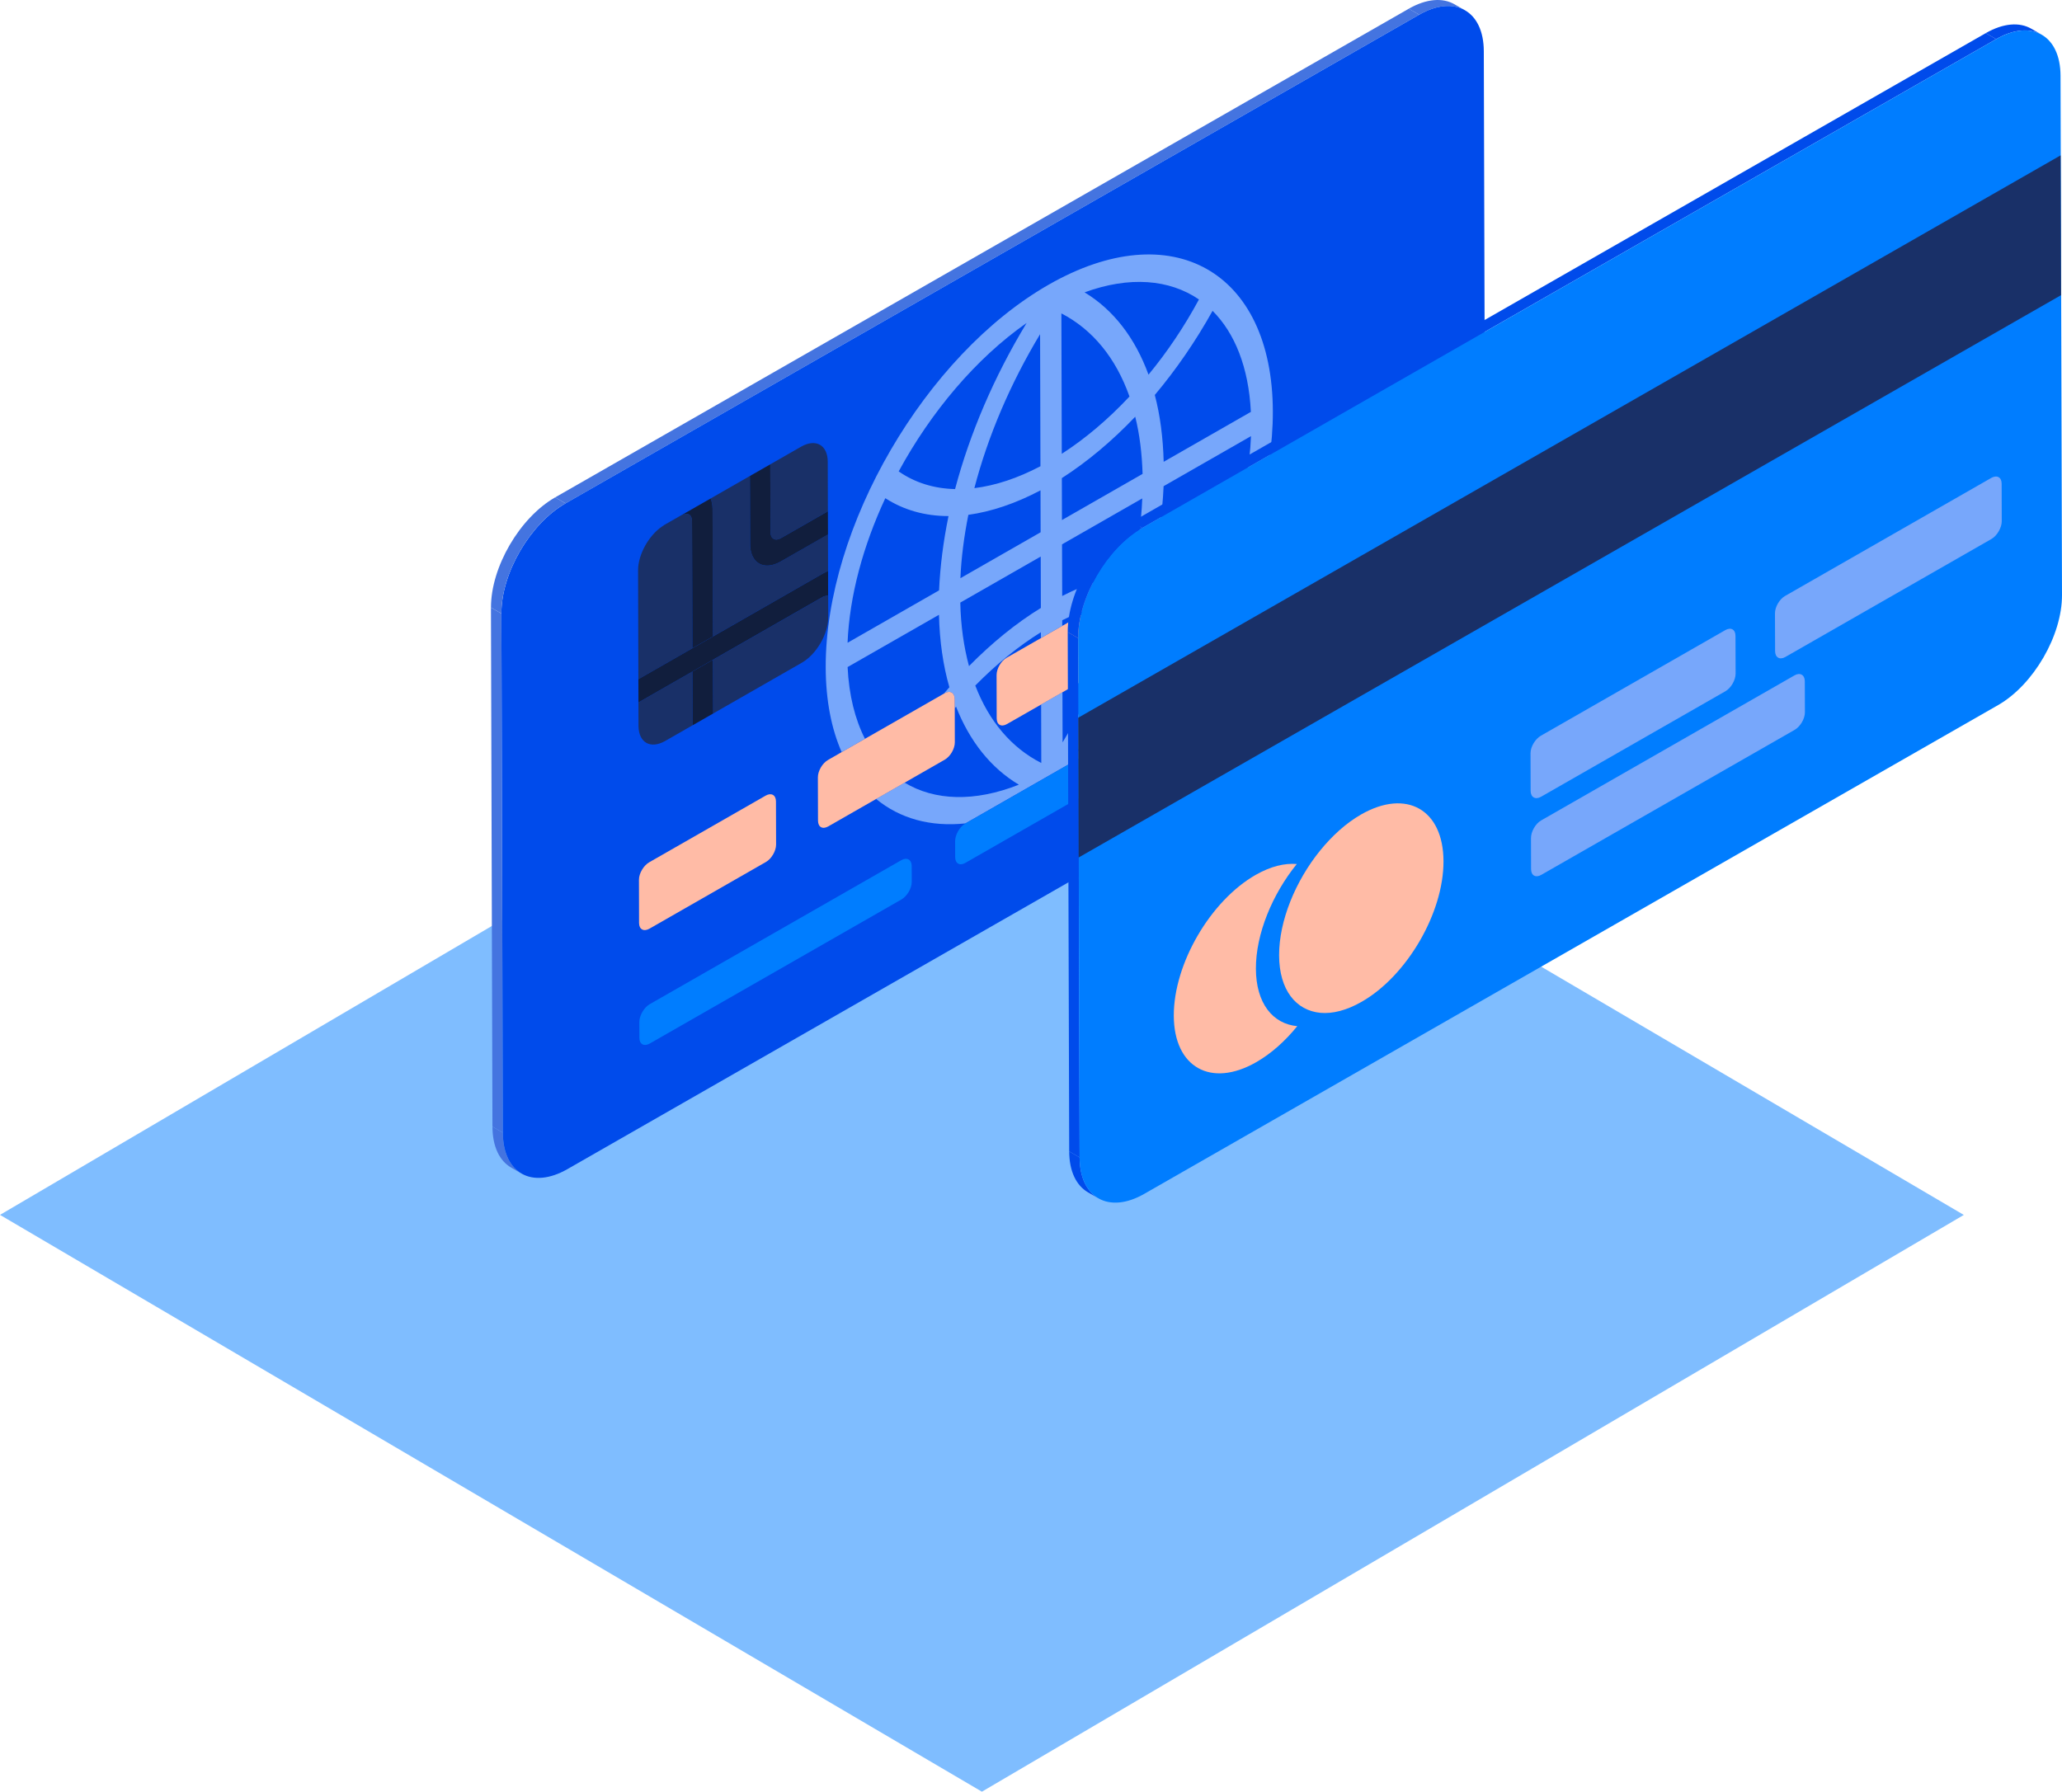 <svg width="84" height="73" viewBox="0 0 84 73" fill="none" xmlns="http://www.w3.org/2000/svg">
<path opacity="0.5" d="M40 2.50361e-06L-6.32606e-06 23.499L40 47L80 23.501L40 2.50361e-06Z" transform="translate(0 26)" fill="#007DFF"/>
<path d="M1.866 0.176L2.29 0.42C1.814 0.146 1.153 0.183 0.425 0.599L-1.2056e-05 0.356C0.728 -0.061 1.389 -0.099 1.866 0.176Z" transform="translate(57.389)" fill="#4474E0"/>
<path d="M1.188 1.913L0.764 1.669C0.294 1.398 0.002 0.823 -1.12387e-05 -1.09427e-05L0.424 0.245C0.427 1.068 0.718 1.643 1.188 1.913Z" transform="translate(20.061 45.904)" fill="#4474E0"/>
<path d="M0.485 21.395L0.061 21.15L-9.60394e-06 -6.07927e-07L0.425 0.244L0.485 21.395Z" transform="translate(20 24.754)" fill="#4474E0"/>
<path d="M0.424 20.155L4.08678e-06 19.911L34.776 2.63435e-06L35.201 0.243L0.424 20.155Z" transform="translate(22.614 0.355)" fill="#4474E0"/>
<path d="M37.39 0.355C38.836 -0.472 40.016 0.195 40.021 1.842L40.081 22.992C40.086 24.648 38.913 26.652 37.467 27.481L2.691 47.391C1.245 48.219 0.065 47.562 0.06 45.905L2.34271e-05 24.754C-0.004 23.109 1.168 21.095 2.613 20.266L37.39 0.355Z" transform="translate(20.425 0.243)" fill="#004BEB"/>
<path d="M0.424 4.733L7.48861e-06 4.489C-0.004 2.843 1.168 0.828 2.614 -4.55946e-06L3.038 0.245C1.592 1.073 0.419 3.087 0.424 4.733Z" transform="translate(20.001 20.265)" fill="#4474E0"/>
<path d="M5.837 16.773C5.627 15.99 5.501 15.123 5.483 14.185L8.759 12.309L8.765 14.403C7.75 15.027 6.766 15.829 5.837 16.773ZM12.473 13.001C11.571 13.113 10.617 13.412 9.634 13.916L9.627 11.812L12.895 9.941C12.859 10.927 12.708 11.96 12.473 13.001ZM5.487 13.191C5.523 12.354 5.637 11.481 5.811 10.609C6.743 10.48 7.735 10.148 8.75 9.612L8.755 11.32L5.487 13.191ZM9.624 10.822L9.62 9.113C10.658 8.448 11.672 7.596 12.609 6.612C12.788 7.326 12.883 8.106 12.909 8.941L9.624 10.822ZM0.89 15.822C0.969 13.908 1.525 11.869 2.428 9.931C3.177 10.415 4.048 10.66 5.003 10.66C4.79 11.693 4.662 12.705 4.618 13.687L0.89 15.822ZM13.768 8.449C13.742 7.463 13.624 6.548 13.406 5.726C14.273 4.694 15.071 3.535 15.76 2.298C16.664 3.203 17.23 4.598 17.32 6.415L13.768 8.449ZM8.748 8.629C7.818 9.118 6.909 9.417 6.056 9.522C6.604 7.418 7.514 5.273 8.733 3.249L8.748 8.629ZM9.617 8.123L9.601 2.402C10.881 3.064 11.823 4.226 12.375 5.789C11.507 6.716 10.578 7.503 9.617 8.123ZM13.15 4.898C12.607 3.41 11.725 2.256 10.545 1.545C12.376 0.874 14.002 1.013 15.205 1.834C14.608 2.94 13.918 3.966 13.15 4.898ZM5.27 9.56C4.415 9.54 3.636 9.302 2.973 8.839C4.29 6.417 6.117 4.239 8.185 2.792C6.858 4.981 5.871 7.293 5.27 9.56ZM9.081 1.233C4.06 4.108 -0.017 11.104 4.11475e-05 16.823C0.003 18.171 0.234 19.331 0.65 20.276L1.599 19.734C1.195 18.94 0.947 17.963 0.892 16.812L4.614 14.682C4.64 15.755 4.782 16.745 5.038 17.634C4.963 17.72 4.888 17.805 4.815 17.893L4.839 17.879C5.069 17.748 5.255 17.853 5.255 18.115L5.256 18.49C5.274 18.468 5.291 18.447 5.31 18.426C5.861 19.83 6.726 20.924 7.868 21.604C6.06 22.319 4.437 22.258 3.215 21.521L2.054 22.186C3.016 22.98 4.265 23.332 5.693 23.181L12.578 19.24C14 17.759 15.243 15.978 16.197 14.087L15.035 14.753C13.783 16.95 12.105 18.927 10.228 20.278C10.991 19.013 11.643 17.705 12.173 16.388C12.157 16.398 12.143 16.408 12.128 16.417L11.154 16.974C10.724 17.956 10.221 18.93 9.65 19.881L9.644 17.838L8.776 18.337L8.782 20.72C7.564 20.1 6.652 19.018 6.093 17.565C6.939 16.704 7.845 15.965 8.767 15.392L8.767 15.629L9.636 15.132V14.904C10.101 14.67 10.559 14.484 11.007 14.347L12.12 13.71C12.344 13.581 12.536 13.682 12.537 13.945L12.541 15.416C12.701 14.964 12.847 14.512 12.976 14.061C13.424 14.072 13.85 14.146 14.248 14.281L14.245 13.059C13.929 12.995 13.602 12.96 13.267 12.957C13.548 11.751 13.715 10.577 13.765 9.442L17.325 7.403C17.277 8.613 17.038 9.869 16.64 11.121L17.586 10.58C17.995 9.161 18.219 7.741 18.215 6.393C18.198 0.674 14.094 -1.637 9.081 1.233Z" transform="translate(33.637 10.367)" fill="#77A7FB"/>
<path d="M1.78 2.939L0.973 3.402C0.428 3.776 -0.002 4.548 -1.66097e-06 5.188L0.018 11.521C0.021 12.206 0.506 12.48 1.106 12.137L6.666 8.953C7.266 8.611 7.748 7.781 7.746 7.098L7.744 6.204L7.559 6.25L3.053 8.829L3.06 11.019L2.222 11.499L2.215 9.309L0.017 10.569L0.014 9.621L2.213 8.361L2.198 3.175C2.196 2.913 2.011 2.808 1.78 2.939ZM4.556 1.341L2.956 2.258C3.003 2.379 3.034 2.518 3.034 2.694L3.049 7.881L7.555 5.301L7.74 5.214L7.736 3.724L5.814 4.825C5.129 5.217 4.566 4.898 4.564 4.11L4.556 1.341ZM6.641 0.148L5.387 0.866L5.394 3.635C5.395 3.897 5.588 4.006 5.811 3.879L7.733 2.778L7.727 0.762C7.725 0.079 7.24 -0.195 6.641 0.148Z" transform="translate(25.993 18.052)" fill="#193068"/>
<path d="M2.078 6.57L1.24 7.05L1.247 9.241L2.085 8.761L2.078 6.57ZM1.983 2.93832e-06L0.107 1.073L-5.31282e-06 1.144L0.807 0.681C1.037 0.549 1.223 0.654 1.224 0.916L1.239 6.102L2.077 5.623L2.061 0.437C2.06 0.261 2.03 0.122 1.983 2.93832e-06Z" transform="translate(26.967 20.31)" fill="#111E3D"/>
<path d="M7.542 0.087L3.037 2.668L2.199 3.147L1.16473e-05 4.407L0.003 5.354L2.201 4.095L3.039 3.614L7.544 1.035L7.729 0.989L7.727 0L7.542 0.087Z" transform="translate(26.006 23.266)" fill="#111E3D"/>
<path d="M0.83 -5.47135e-06L-6.33451e-06 0.475L0.008 3.244C0.01 4.031 0.573 4.35 1.258 3.958L3.181 2.858L3.177 1.912L1.255 3.012C1.033 3.139 0.839 3.03 0.839 2.768L0.83 -5.47135e-06Z" transform="translate(30.549 18.919)" fill="#111E3D"/>
<path d="M5.165 0.055L0.421 2.771C0.191 2.902 -0.001 3.223 1.50481e-06 3.486L0.004 5.246C0.005 5.51 0.198 5.61 0.429 5.477L5.172 2.761C5.395 2.635 5.587 2.314 5.587 2.052L5.582 0.291C5.58 0.027 5.388 -0.072 5.165 0.055Z" transform="translate(26.029 32.36)" fill="#FFBBA6"/>
<path d="M5.158 0.057L5.135 0.071L1.918 1.912L0.97 2.454L0.414 2.773C0.184 2.905 -0.001 3.221 8.14204e-06 3.485L0.005 5.245C0.005 5.509 0.191 5.613 0.422 5.481L2.373 4.364L3.534 3.699L5.166 2.764C5.396 2.632 5.58 2.317 5.579 2.053L5.576 0.667L5.575 0.292C5.573 0.03 5.388 -0.075 5.158 0.057Z" transform="translate(33.318 28.19)" fill="#FFBBA6"/>
<path d="M5.159 0.056L4.046 0.693L2.675 1.478L1.806 1.975L0.414 2.773C0.184 2.904 -0.001 3.22 6.50732e-06 3.483L0.004 5.244C0.005 5.507 0.191 5.611 0.421 5.479L1.813 4.683L2.682 4.184L4.192 3.32L5.166 2.762C5.181 2.754 5.196 2.744 5.211 2.733C5.414 2.591 5.579 2.297 5.578 2.052V1.762L5.574 0.291C5.574 0.027 5.382 -0.073 5.159 0.056Z" transform="translate(40.598 24.023)" fill="#FFBBA6"/>
<path d="M5.15 0.059L3.341 1.094L2.395 1.635L0.414 2.769C0.184 2.901 -0.001 3.217 -2.89228e-06 3.481V3.572L0.003 4.794L0.004 5.24C0.005 5.504 0.191 5.609 0.421 5.475L0.791 5.265L1.954 4.598L5.157 2.764C5.388 2.633 5.58 2.312 5.579 2.049L5.574 0.289C5.574 0.025 5.381 -0.074 5.15 0.059Z" transform="translate(47.88 19.855)" fill="#ECA402"/>
<path d="M10.671 0.056L0.421 5.924C0.191 6.056 9.19526e-06 6.384 9.19526e-06 6.647L0.002 7.296C0.003 7.558 0.195 7.659 0.426 7.526L10.675 1.658C10.905 1.526 11.097 1.206 11.097 0.944L11.095 0.295C11.094 0.033 10.902 -0.076 10.671 0.056Z" transform="translate(26.045 34.991)" fill="#007DFF"/>
<path d="M7.811 0.056L7.307 0.344L0.422 4.285L0.414 4.29C0.184 4.422 -8.17356e-07 4.748 -8.17356e-07 5.01L0.002 5.658C0.003 5.92 0.188 6.025 0.419 5.892L7.816 1.657C8.046 1.525 8.231 1.209 8.23 0.947L8.228 0.3C8.226 0.036 8.041 -0.076 7.811 0.056Z" transform="translate(38.909 29.264)" fill="#007DFF"/>
<path d="M1.856 0.175L2.282 0.419C1.806 0.146 1.15 0.184 0.424 0.599L-1.1443e-05 0.355C0.725 -0.06 1.382 -0.099 1.856 0.175Z" transform="translate(80.893 0.995)" fill="#004BEB"/>
<path d="M1.19 1.911L0.766 1.667C0.295 1.395 0.003 0.819 8.17357e-07 -8.1057e-06L0.424 0.244C0.427 1.063 0.719 1.64 1.19 1.911Z" transform="translate(43.556 46.913)" fill="#004BEB"/>
<path d="M0.485 21.404L0.06 21.16L8.37791e-06 -4.96474e-06L0.424 0.245L0.485 21.404Z" transform="translate(43.496 25.753)" fill="#004BEB"/>
<path d="M0.424 20.16L-9.3996e-06 19.915L34.785 -5.77531e-06L35.209 0.244L0.424 20.16Z" transform="translate(46.109 1.35)" fill="#004BEB"/>
<path d="M37.398 0.354C38.843 -0.473 40.015 0.198 40.02 1.846L40.08 23.005C40.085 24.651 38.92 26.661 37.475 27.489L2.691 47.404C1.245 48.232 0.065 47.565 0.06 45.917L1.48441e-05 24.759C-0.005 23.113 1.168 21.098 2.613 20.27L37.398 0.354Z" transform="translate(43.92 1.24)" fill="#007DFF"/>
<path d="M0.424 4.734L2.4448e-05 4.489C-0.005 2.843 1.168 0.828 2.613 3.74889e-06L3.037 0.245C1.592 1.073 0.419 3.088 0.424 4.734Z" transform="translate(43.496 21.265)" fill="#004BEB"/>
<path d="M3.334 0.451C1.489 1.507 -0.006 4.074 2.08416e-05 6.187C0.006 8.289 1.511 9.138 3.355 8.083C3.971 7.731 4.539 7.219 5.03 6.614C4.029 6.521 3.349 5.681 3.345 4.271C3.34 2.86 4.014 1.238 5.011 0.007C4.519 -0.034 3.949 0.099 3.334 0.451Z" transform="translate(47.817 35.196)" fill="#FFBBA6"/>
<path d="M3.342 0.453C2.726 0.806 2.158 1.324 1.666 1.93C0.67 3.16 -0.004 4.783 2.89888e-05 6.193C0.004 7.604 0.684 8.442 1.687 8.536C2.179 8.579 2.749 8.438 3.364 8.085C5.209 7.03 6.703 4.462 6.697 2.36C6.691 0.248 5.187 -0.602 3.342 0.453Z" transform="translate(52.107 32.731)" fill="#FFBBA6"/>
<path d="M7.934 0.057L0.422 4.359C0.192 4.49 -0.001 4.811 1.19143e-05 5.074L0.005 6.607C0.005 6.869 0.198 6.977 0.429 6.846L7.941 2.546C8.171 2.413 8.356 2.088 8.355 1.825L8.35 0.292C8.35 0.03 8.164 -0.075 7.934 0.057Z" transform="translate(62.349 25.617)" fill="#77A7FB"/>
<path d="M8.81 0.058L0.413 4.866C0.183 4.997 1.18517e-05 5.313 1.18517e-05 5.576L0.005 7.109C0.005 7.372 0.191 7.485 0.421 7.354L8.818 2.546C9.048 2.414 9.239 2.085 9.239 1.821L9.234 0.289C9.233 0.026 9.041 -0.074 8.81 0.058Z" transform="translate(72.307 19.415)" fill="#77A7FB"/>
<path d="M10.739 0.053L0.413 5.966C0.183 6.097 -0.001 6.422 1.46937e-05 6.686L0.003 7.947C0.004 8.21 0.19 8.315 0.42 8.183L10.746 2.272C10.969 2.143 11.16 1.823 11.159 1.56L11.155 0.298C11.155 0.035 10.963 -0.074 10.739 0.053Z" transform="translate(62.368 27.462)" fill="#77A7FB"/>
<path d="M40.019 -5.77531e-06L2.86075e-06 22.913L0.016 28.608L40.037 5.696L40.019 -5.77531e-06Z" transform="translate(43.924 6.33)" fill="#193068"/>
</svg>

